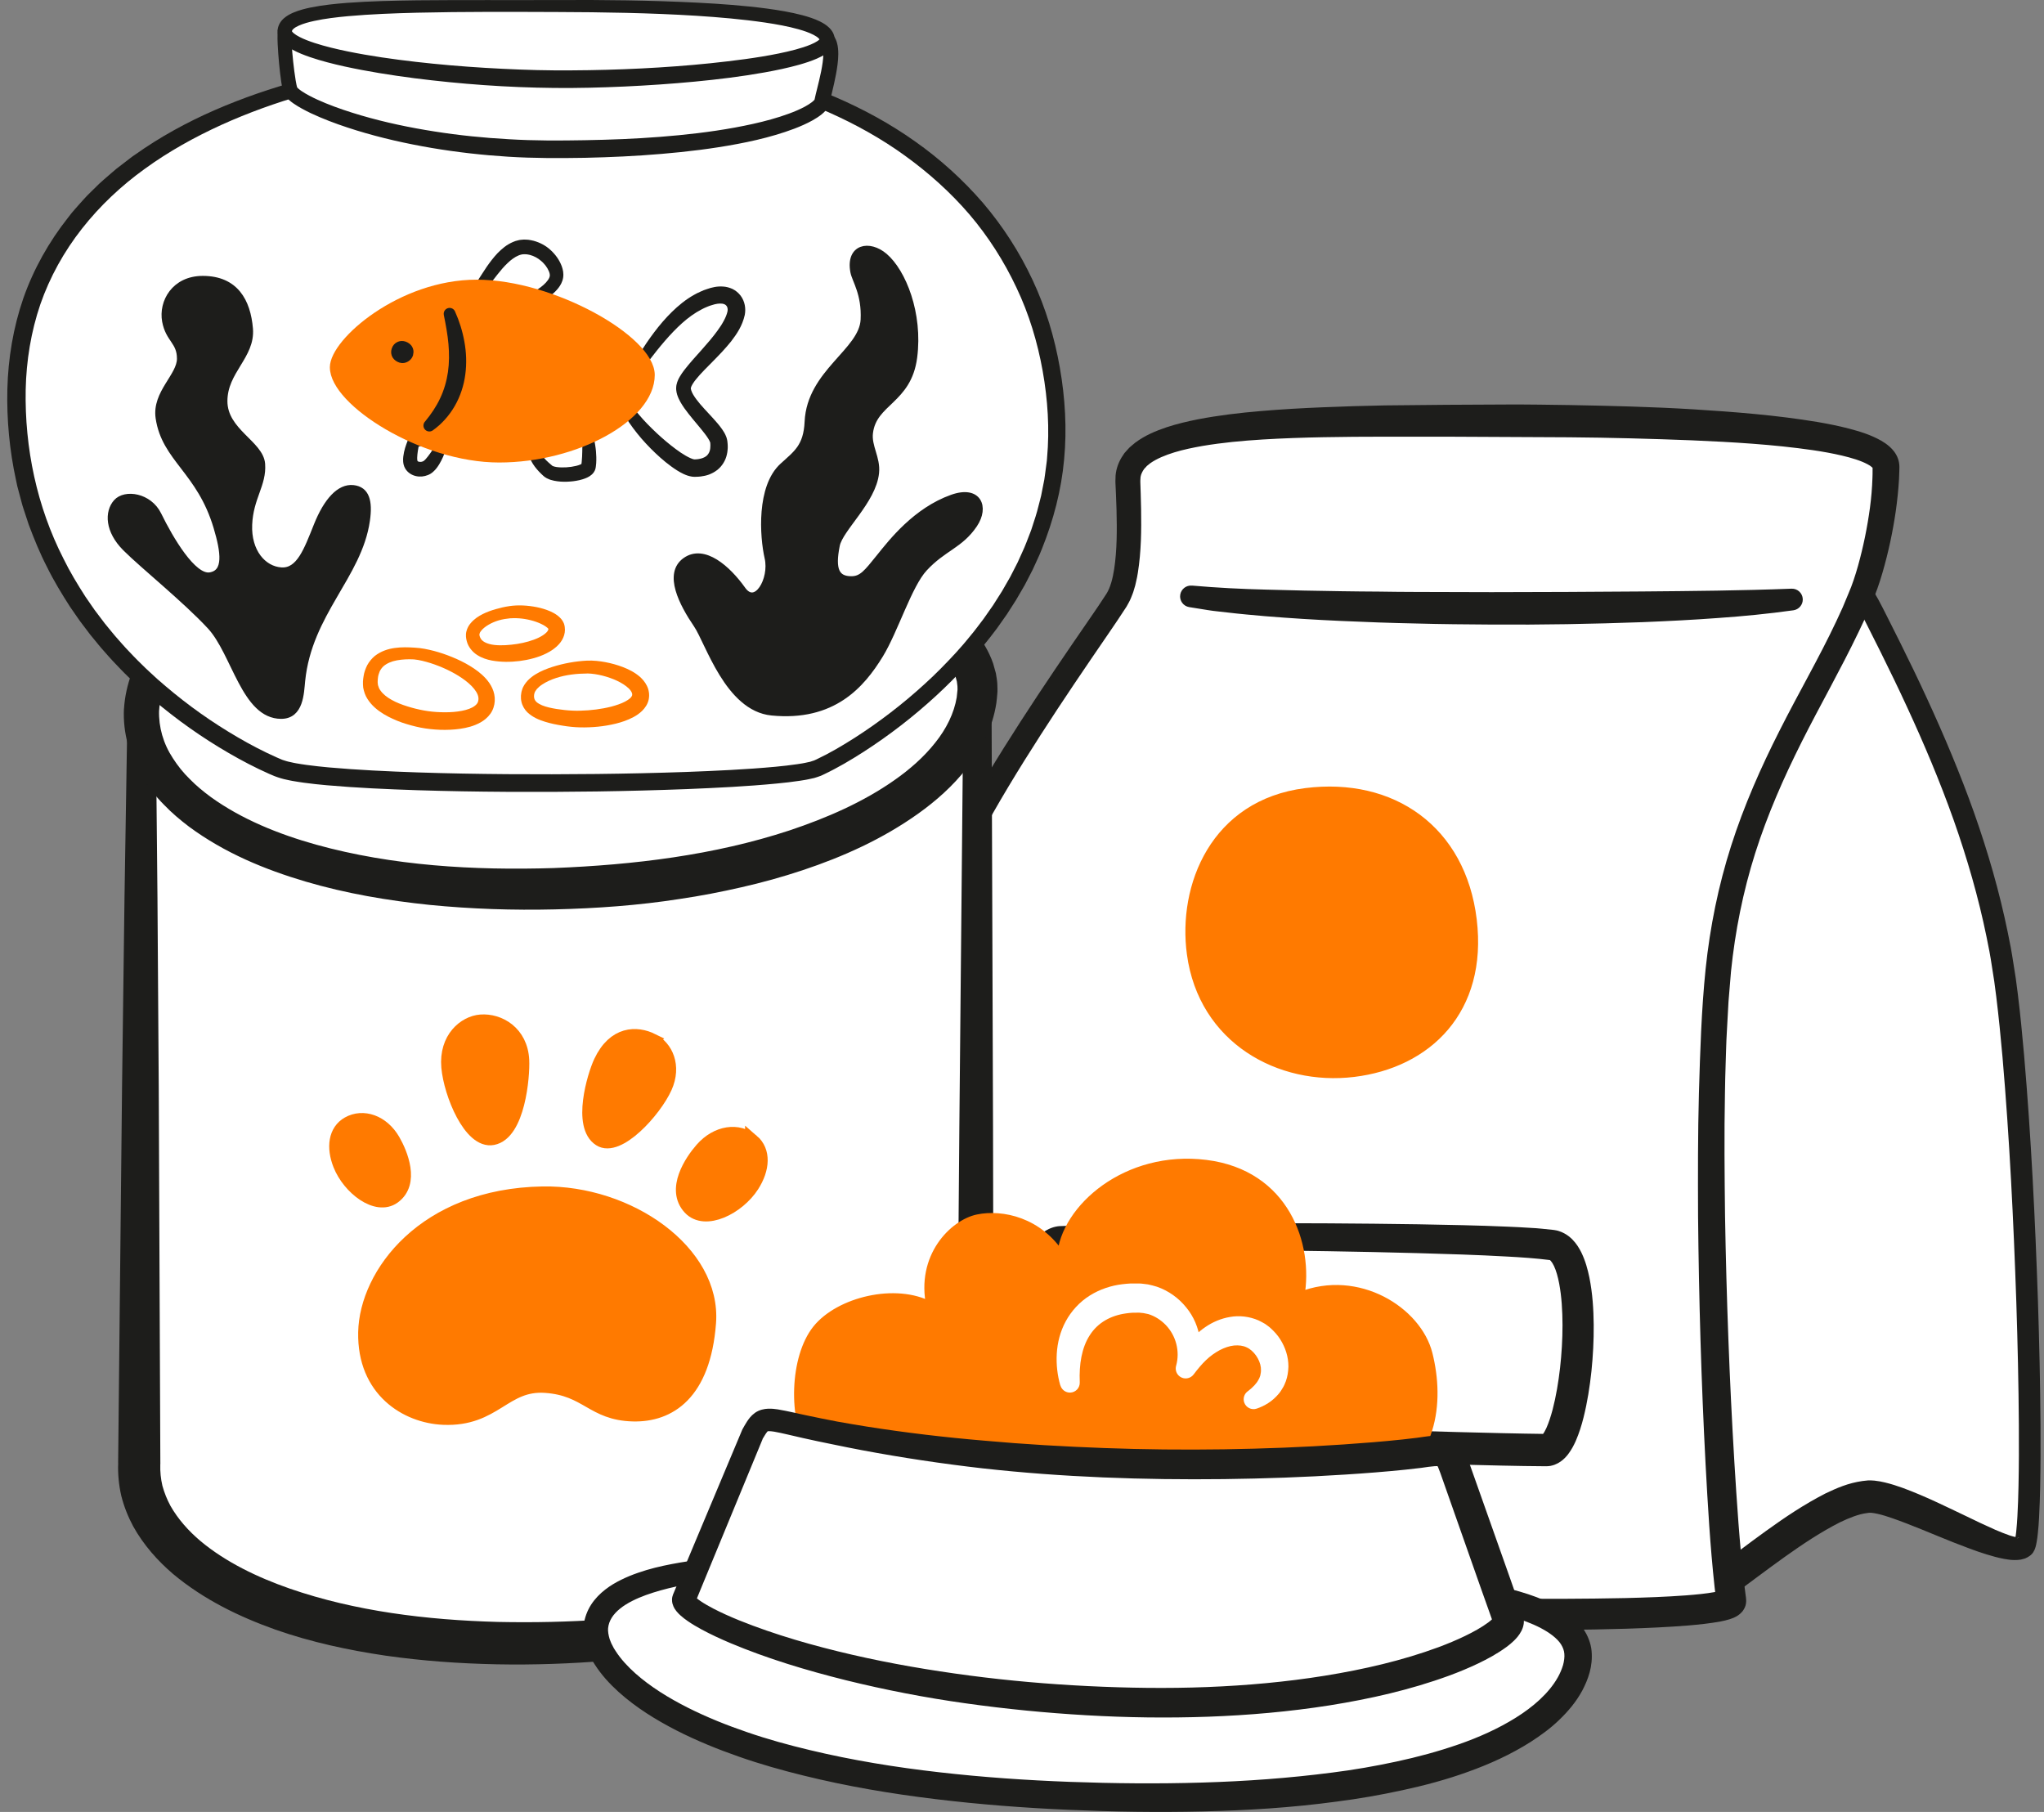 <svg xmlns="http://www.w3.org/2000/svg" width="176" height="156" viewBox="0 0 176 156" fill="none"><rect x="0" y="0" width="176" height="156" fill="#808080" stroke="none"/><path d="M160.379 50.986C164.578 59.266 170.857 71.263 172.66 84.456C174.577 98.47 175.409 132.727 174.231 133.198C172.818 134.258 163.791 128.745 160.928 128.841C157.395 128.959 150.922 134.494 147.389 136.963C143.856 139.436 143.738 74.686 143.738 74.686L154.333 51.612L160.376 50.982L160.379 50.986Z" fill="white"></path><path d="M160.826 50.165C161.138 50.621 161.455 51.111 161.735 51.619C162.04 52.178 162.202 52.52 162.408 52.921L163.6 55.295C164.388 56.881 165.164 58.478 165.904 60.09C167.394 63.314 168.778 66.596 169.974 69.956C171.163 73.32 172.16 76.757 172.878 80.264L173.139 81.582C173.227 82.019 173.286 82.465 173.36 82.906L173.57 84.235L173.743 85.56C173.96 87.326 174.133 89.093 174.287 90.859C174.894 97.921 175.24 104.983 175.48 112.052C175.594 115.589 175.675 119.122 175.7 122.666C175.711 124.436 175.708 126.21 175.671 127.987C175.652 128.878 175.623 129.768 175.575 130.666C175.549 131.115 175.52 131.568 175.468 132.031C175.443 132.267 175.417 132.499 175.369 132.753C175.351 132.874 175.318 133.018 175.281 133.165C175.248 133.26 175.229 133.334 175.178 133.452C175.141 133.529 175.1 133.603 175.053 133.676C175.045 133.691 175.031 133.709 174.986 133.761C174.95 133.801 174.909 133.846 174.865 133.882C174.777 133.96 174.674 134.022 174.574 134.066L174.788 133.945C174.663 134.033 174.512 134.122 174.372 134.177C174.258 134.214 174.136 134.247 174.019 134.273C173.823 134.302 173.614 134.32 173.459 134.313C173.117 134.313 172.841 134.261 172.565 134.214C172.02 134.114 171.523 133.971 171.034 133.82C170.062 133.522 169.146 133.157 168.23 132.804C166.419 132.087 164.642 131.303 162.912 130.703C162.485 130.552 162.058 130.423 161.668 130.335C161.473 130.291 161.289 130.261 161.142 130.247C161.061 130.239 161.024 130.247 160.958 130.243L160.715 130.276C160.045 130.361 159.217 130.684 158.426 131.067C156.822 131.88 155.239 132.929 153.69 134.033C152.133 135.141 150.61 136.311 149.02 137.474L148.413 137.908L148.262 138.015L148.185 138.07C148.185 138.07 148.118 138.114 148.067 138.148C148.012 138.181 147.956 138.21 147.898 138.24C147.651 138.361 147.276 138.438 146.908 138.372C146.749 138.339 146.576 138.284 146.448 138.218C146.337 138.159 146.216 138.081 146.131 138.011C146.058 137.949 145.988 137.883 145.921 137.816C145.866 137.758 145.826 137.702 145.778 137.643C145.686 137.526 145.642 137.441 145.579 137.342C145.48 137.165 145.406 136.999 145.347 136.849C145.226 136.547 145.145 136.274 145.071 136.009C144.788 134.953 144.637 133.974 144.494 132.984C144.218 131.012 144.041 129.065 143.886 127.115C143.735 125.168 143.614 123.221 143.507 121.278C143.114 113.502 142.955 105.741 142.837 97.976C142.775 94.094 142.771 90.215 142.76 86.332C142.753 82.45 142.76 78.571 142.812 74.689C142.812 74.549 142.845 74.413 142.896 74.295L153.491 51.221C153.635 50.912 153.925 50.717 154.242 50.684C156.432 50.452 158.662 50.286 160.829 50.165H160.826ZM159.931 51.803C158.069 52.101 156.27 52.351 154.43 52.539L155.18 52.001L144.586 75.075L144.67 74.685L144.902 86.311L145.2 97.932C145.414 105.675 145.693 113.421 146.153 121.135C146.389 124.984 146.643 128.855 147.165 132.605C147.301 133.533 147.46 134.471 147.684 135.288C147.739 135.491 147.802 135.682 147.864 135.829C147.894 135.903 147.923 135.962 147.942 135.995C147.942 136.006 147.979 136.021 147.839 135.892C147.798 135.859 147.732 135.811 147.673 135.785C147.599 135.745 147.482 135.7 147.382 135.689C147.136 135.638 146.886 135.7 146.746 135.767C146.716 135.781 146.683 135.796 146.657 135.814C146.632 135.829 146.587 135.866 146.617 135.844L146.687 135.792L146.83 135.689L147.404 135.273C148.939 134.14 150.485 132.944 152.082 131.796C153.683 130.644 155.331 129.529 157.186 128.579C158.139 128.127 159.122 127.685 160.377 127.509L160.855 127.457C161.028 127.457 161.234 127.457 161.396 127.475C161.727 127.509 162.025 127.567 162.301 127.634C162.857 127.766 163.354 127.932 163.84 128.105C165.764 128.815 167.501 129.683 169.246 130.511C170.11 130.935 170.971 131.34 171.818 131.715C172.241 131.895 172.664 132.068 173.058 132.201C173.249 132.263 173.452 132.318 173.595 132.344C173.684 132.366 173.717 132.363 173.761 132.377C173.761 132.377 173.761 132.385 173.761 132.396C173.735 132.403 173.691 132.429 173.669 132.462L173.882 132.34C173.805 132.366 173.724 132.41 173.654 132.469C173.621 132.499 173.588 132.528 173.562 132.565C173.529 132.609 173.522 132.616 173.522 132.616C173.503 132.639 173.485 132.664 173.474 132.694C173.467 132.712 173.474 132.675 173.481 132.668C173.496 132.598 173.514 132.528 173.529 132.432C173.562 132.252 173.588 132.046 173.61 131.844C173.654 131.432 173.684 131.001 173.709 130.57C173.757 129.706 173.787 128.833 173.805 127.958C173.842 126.206 173.846 124.447 173.835 122.688C173.812 119.17 173.731 115.648 173.617 112.126C173.378 105.086 173.032 98.039 172.429 91.032C172.274 89.28 172.101 87.532 171.888 85.799L171.718 84.5L171.516 83.212C171.442 82.785 171.391 82.351 171.303 81.927L171.049 80.647C170.353 77.239 169.378 73.883 168.215 70.586C167.045 67.292 165.683 64.065 164.211 60.881C163.479 59.288 162.71 57.709 161.93 56.134L160.745 53.775C160.553 53.389 160.314 52.947 160.222 52.719C160.104 52.439 160.02 52.145 159.935 51.814L159.931 51.803Z" fill="#1D1D1B"></path><path d="M76.871 134.496C76.871 124.92 77.633 92.036 78.899 82.909C80.168 73.749 94.068 55.007 96.18 51.614C97.501 49.491 97.24 44.375 97.122 41.409C96.913 36.132 110.779 36.213 128.988 36.213C147.197 36.213 162.384 37.133 162.399 40.18C162.417 43.842 161.347 48.552 160.382 50.985C156.794 60.06 149.552 68.251 147.977 83.373C146.49 97.637 147.984 130.415 149.081 137.793C149.475 140.436 76.875 138.423 76.875 134.496H76.871Z" fill="white"></path><path d="M75.527 134.497C75.579 127.391 75.774 120.321 76.009 113.241C76.252 106.16 76.532 99.087 76.981 92.003C77.091 90.233 77.22 88.459 77.374 86.686C77.463 85.795 77.525 84.912 77.647 84.014C77.702 83.565 77.75 83.123 77.816 82.663C77.897 82.192 77.978 81.718 78.1 81.265C78.548 79.436 79.226 77.743 79.962 76.094C80.701 74.446 81.518 72.849 82.376 71.277C85.82 65.01 89.802 59.107 93.817 53.285C94.314 52.56 94.822 51.825 95.274 51.118C95.617 50.573 95.811 49.797 95.937 48.995C96.183 47.372 96.183 45.627 96.139 43.894L96.091 42.584L96.062 41.925L96.047 41.594C96.047 41.531 96.04 41.498 96.043 41.414L96.051 41.182C96.043 40.571 96.253 39.923 96.566 39.397L96.82 39.011C96.915 38.897 97.015 38.79 97.114 38.683L97.265 38.521L97.423 38.385L97.744 38.116C98.619 37.465 99.536 37.097 100.441 36.788C101.346 36.49 102.252 36.28 103.153 36.1C104.956 35.754 106.749 35.544 108.537 35.393C110.326 35.239 112.107 35.139 113.888 35.066C115.669 34.992 117.443 34.937 119.22 34.904L124.538 34.852L129.848 34.826C131.622 34.819 133.396 34.848 135.17 34.874C138.717 34.94 142.268 35.025 145.823 35.242C149.378 35.467 152.933 35.739 156.514 36.335C157.408 36.49 158.306 36.666 159.211 36.902C160.12 37.148 161.022 37.402 161.986 37.943C162.225 38.083 162.476 38.249 162.729 38.477C162.976 38.705 163.248 39.011 163.418 39.463C163.502 39.684 163.546 39.945 163.55 40.188L163.543 40.538C163.539 40.773 163.532 41.005 163.517 41.237C163.465 42.164 163.366 43.077 163.241 43.979C162.98 45.785 162.601 47.559 162.089 49.318C161.96 49.756 161.824 50.198 161.666 50.636C161.515 51.077 161.335 51.519 161.158 51.928L160.621 53.175L160.043 54.397C158.486 57.643 156.727 60.712 155.152 63.843C153.577 66.972 152.179 70.159 151.13 73.463C150.085 76.768 149.404 80.176 149.051 83.624L148.834 86.233L148.69 88.861C148.635 89.736 148.624 90.616 148.591 91.495C148.565 92.375 148.536 93.251 148.528 94.134C148.458 97.652 148.495 101.181 148.536 104.707C148.657 111.761 148.915 118.82 149.338 125.86C149.555 129.374 149.783 132.911 150.184 136.359L150.265 136.995L150.306 137.316L150.328 137.474L150.339 137.555C150.342 137.651 150.339 137.441 150.357 137.835C150.353 138.136 150.273 138.353 150.166 138.537C150.037 138.758 149.982 138.791 149.871 138.905C149.757 139.016 149.724 139.023 149.643 139.086C149.566 139.141 149.511 139.167 149.463 139.192C149.411 139.218 149.353 139.248 149.308 139.27L149.18 139.321C149.088 139.358 149.021 139.376 148.944 139.406C148.653 139.498 148.403 139.553 148.153 139.601C147.181 139.781 146.287 139.866 145.382 139.947C143.579 140.094 141.797 140.168 140.016 140.227C132.899 140.436 125.811 140.341 118.72 140.179C111.632 140.013 104.548 139.686 97.464 139.211C93.92 138.972 90.38 138.674 86.836 138.28C85.062 138.077 83.288 137.853 81.504 137.547C80.609 137.393 79.715 137.224 78.799 136.988C78.339 136.867 77.875 136.738 77.374 136.543C77.124 136.443 76.863 136.329 76.554 136.138L76.436 136.064L76.304 135.965C76.223 135.906 76.12 135.811 76.02 135.707C75.976 135.667 75.913 135.586 75.862 135.512C75.807 135.431 75.763 135.376 75.707 135.258C75.656 135.148 75.612 135.049 75.579 134.92C75.546 134.784 75.527 134.64 75.523 134.504L75.527 134.497ZM78.21 134.497C78.213 134.412 78.203 134.324 78.18 134.243C78.158 134.169 78.144 134.118 78.114 134.059C78.077 133.993 78.07 133.978 78.048 133.945C78.029 133.915 77.996 133.886 77.993 133.878C77.974 133.853 77.945 133.838 77.956 133.842L77.978 133.856C78.044 133.897 78.188 133.967 78.35 134.029C78.674 134.154 79.064 134.265 79.461 134.368C80.26 134.567 81.102 134.725 81.953 134.868C83.656 135.148 85.393 135.362 87.134 135.553C90.619 135.928 94.133 136.193 97.648 136.432C104.68 136.903 111.739 137.183 118.79 137.411C125.841 137.617 132.91 137.735 139.935 137.588C141.691 137.544 143.442 137.485 145.168 137.356C146.022 137.29 146.891 137.209 147.66 137.069C147.847 137.032 148.028 136.992 148.157 136.951C148.182 136.94 148.223 136.933 148.234 136.926L148.26 136.918H148.252C148.252 136.918 148.249 136.922 148.212 136.944C148.175 136.97 148.193 136.959 148.116 137.025C148.035 137.11 147.807 137.319 147.785 137.812C147.811 138.151 147.792 137.89 147.792 137.93L147.781 137.846L147.759 137.676L147.719 137.338L147.638 136.661C147.248 133.076 147.049 129.551 146.857 126.003C146.486 118.915 146.283 111.831 146.213 104.736C146.199 101.189 146.191 97.641 146.287 94.09C146.394 90.535 146.497 86.984 146.865 83.407C147.24 79.819 147.961 76.256 149.062 72.816C150.162 69.375 151.623 66.07 153.239 62.887C154.847 59.696 156.632 56.638 158.115 53.492L158.659 52.31L159.156 51.118C159.329 50.713 159.48 50.334 159.609 49.937C159.745 49.543 159.866 49.134 159.984 48.722C160.444 47.077 160.79 45.381 161.018 43.684C161.129 42.838 161.202 41.988 161.228 41.145C161.239 40.935 161.239 40.725 161.239 40.516V40.203C161.232 40.225 161.246 40.266 161.246 40.28C161.291 40.343 161.114 40.118 160.82 39.978C160.234 39.658 159.421 39.419 158.619 39.228C157.806 39.036 156.963 38.885 156.113 38.76C152.698 38.264 149.183 38.061 145.676 37.91C142.165 37.774 138.644 37.678 135.118 37.649L124.527 37.597H119.231C117.469 37.601 115.71 37.605 113.954 37.642C112.199 37.675 110.447 37.734 108.706 37.84C106.966 37.947 105.24 38.109 103.558 38.392C102.723 38.539 101.895 38.709 101.114 38.948C100.342 39.187 99.598 39.489 99.039 39.886L98.848 40.041L98.752 40.118L98.678 40.203L98.524 40.365C98.491 40.424 98.454 40.479 98.413 40.534C98.284 40.762 98.189 40.983 98.196 41.263L98.189 41.362C98.185 41.392 98.189 41.465 98.189 41.513L98.2 41.844L98.222 42.51L98.255 43.85C98.281 45.646 98.273 47.46 97.972 49.337C97.931 49.572 97.894 49.808 97.832 50.043L97.751 50.4L97.644 50.761C97.582 51 97.479 51.247 97.379 51.493C97.284 51.733 97.125 52.005 97.004 52.222C96.503 53.006 96.007 53.727 95.506 54.463C93.504 57.381 91.521 60.292 89.618 63.255C87.715 66.213 85.883 69.216 84.23 72.3C83.406 73.842 82.622 75.403 81.927 76.985C81.235 78.567 80.609 80.179 80.23 81.795C80.124 82.2 80.061 82.597 79.995 82.995C79.939 83.414 79.895 83.852 79.844 84.279C79.737 85.133 79.682 86.016 79.605 86.888C79.468 88.636 79.358 90.395 79.266 92.154C78.887 99.194 78.677 106.263 78.504 113.325C78.346 120.387 78.203 127.464 78.199 134.508L78.21 134.497Z" fill="#1D1D1B"></path><path d="M102.67 50.419C104.768 50.603 106.91 50.714 109.055 50.765C111.201 50.831 113.353 50.868 115.502 50.901C116.577 50.923 117.655 50.923 118.734 50.934C119.808 50.953 120.886 50.96 121.965 50.964L128.431 50.982C132.74 50.975 137.053 50.96 141.358 50.923C145.664 50.887 149.977 50.85 154.242 50.684H154.261C154.776 50.662 155.21 51.067 155.229 51.582C155.247 52.064 154.894 52.476 154.426 52.543C152.255 52.848 150.084 53.058 147.92 53.209C145.752 53.371 143.585 53.477 141.421 53.566C137.09 53.724 132.758 53.801 128.423 53.772C126.256 53.757 124.092 53.742 121.924 53.68C119.757 53.636 117.593 53.558 115.425 53.459C113.258 53.363 111.09 53.227 108.923 53.05C107.837 52.951 106.755 52.863 105.666 52.73C105.121 52.66 104.584 52.624 104.035 52.532L102.398 52.27C101.89 52.189 101.544 51.711 101.625 51.203C101.702 50.717 102.14 50.379 102.622 50.419H102.67Z" fill="#1D1D1B"></path><path d="M102.663 82.107C101.879 76.329 104.657 69.296 112.448 68.317C119.841 67.386 125.759 71.501 126.69 79.21C127.621 86.92 122.859 91.495 116.54 92.256C110.225 93.018 103.66 89.452 102.663 82.11V82.107Z" fill="#FF7A00" stroke="#FF7A00" stroke-width="0.935" stroke-miterlimit="10"></path><path d="M91.267 105.564C91.93 105.535 92.588 105.513 93.229 105.502L95.161 105.469L99.014 105.406C101.582 105.369 104.147 105.321 106.712 105.318C111.846 105.299 116.976 105.329 122.113 105.406C124.686 105.454 127.251 105.498 129.838 105.612C130.482 105.634 131.133 105.675 131.788 105.715C132.429 105.741 133.124 105.826 133.805 105.896C133.831 105.896 133.926 105.914 134.007 105.932C134.088 105.951 134.169 105.965 134.243 105.995C134.394 106.046 134.548 106.105 134.684 106.183C134.968 106.33 135.185 106.514 135.38 106.702C135.752 107.081 135.984 107.471 136.168 107.842C136.528 108.589 136.708 109.296 136.856 109.991C137.132 111.379 137.213 112.726 137.227 114.065C137.238 115.405 137.168 116.733 137.032 118.058C136.889 119.383 136.686 120.704 136.352 122.04C136.182 122.71 135.98 123.379 135.671 124.086C135.509 124.439 135.328 124.8 135.027 125.201C134.876 125.396 134.684 125.613 134.394 125.823C134.254 125.926 134.066 126.029 133.856 126.11C133.742 126.147 133.632 126.184 133.511 126.206C133.393 126.224 133.242 126.239 133.146 126.239C130.541 126.224 127.99 126.151 125.422 126.088L117.73 125.875C112.604 125.716 107.478 125.529 102.355 125.326L94.671 124.995L90.833 124.829L90.594 124.818H90.472C90.399 124.811 90.277 124.796 90.182 124.782C89.777 124.708 89.449 124.513 89.214 124.318C88.754 123.92 88.54 123.527 88.353 123.162C88.003 122.434 87.823 121.749 87.672 121.072C87.385 119.718 87.267 118.389 87.212 117.057C87.16 115.729 87.19 114.404 87.308 113.075C87.433 111.747 87.631 110.418 88.044 109.079C88.257 108.409 88.515 107.736 88.953 107.066C89.173 106.735 89.449 106.396 89.828 106.105C90.207 105.815 90.734 105.59 91.271 105.561L91.267 105.564ZM91.389 107.592C91.286 107.607 91.197 107.64 91.065 107.736C90.94 107.835 90.796 108.001 90.667 108.203C90.406 108.608 90.196 109.141 90.031 109.697C89.703 110.816 89.53 112.038 89.435 113.259C89.262 115.703 89.357 118.253 89.891 120.568C90.027 121.135 90.204 121.694 90.424 122.114C90.528 122.323 90.664 122.482 90.697 122.5C90.712 122.507 90.671 122.471 90.583 122.452C90.568 122.445 90.524 122.445 90.531 122.445H90.653L90.896 122.452L94.745 122.526L102.433 122.684L117.808 123.078L125.492 123.295C128.046 123.361 130.625 123.427 133.146 123.457C133.128 123.457 133.058 123.457 133.021 123.468C132.977 123.475 132.944 123.483 132.907 123.497C132.848 123.516 132.804 123.549 132.793 123.556C132.76 123.582 132.793 123.563 132.837 123.501C132.925 123.391 133.047 123.181 133.15 122.953C133.36 122.482 133.54 121.926 133.691 121.355C133.989 120.207 134.191 118.989 134.331 117.767C134.467 116.546 134.541 115.309 134.541 114.084C134.537 112.862 134.467 111.636 134.254 110.507C134.147 109.947 134 109.403 133.805 108.994C133.709 108.792 133.599 108.63 133.525 108.549C133.488 108.516 133.463 108.49 133.455 108.49C133.455 108.49 133.455 108.49 133.459 108.49C133.459 108.49 133.477 108.49 133.422 108.483C132.263 108.335 130.982 108.247 129.72 108.181C127.185 108.037 124.627 107.964 122.069 107.89C116.954 107.75 111.831 107.68 106.712 107.614L99.032 107.518C97.751 107.518 96.471 107.493 95.194 107.511L93.28 107.537C92.64 107.544 92.014 107.566 91.396 107.588L91.389 107.592Z" fill="#1D1D1B"></path><path d="M11.991 126.015C11.562 134.326 24.094 142.026 47.194 141.453C70.298 140.881 83.608 132.575 83.971 124.393L84.171 59.465L12.191 61.087L11.991 126.015Z" fill="white"></path><path d="M13.802 126.069C13.783 126.737 13.845 127.314 13.983 127.915C14.146 128.507 14.375 129.089 14.68 129.652C15.315 130.768 16.216 131.799 17.285 132.696C19.441 134.489 22.137 135.792 24.942 136.77C30.595 138.726 36.739 139.475 42.855 139.642C48.99 139.77 55.178 139.398 61.17 138.23C64.166 137.648 67.109 136.851 69.929 135.782C72.739 134.709 75.439 133.349 77.734 131.57C78.869 130.678 79.919 129.69 80.72 128.574C81.13 128.02 81.464 127.438 81.746 126.842C81.999 126.241 82.209 125.63 82.309 125.005C82.337 124.853 82.337 124.71 82.361 124.562L82.385 124.337V124.042L82.395 122.868L82.414 120.521L82.452 115.827L82.605 97.04L82.962 59.466L84.198 60.673L12.218 62.295L13.401 61.088L13.559 77.327L13.669 93.572L13.807 126.06L13.802 126.069ZM10.172 125.969L10.51 93.528L10.72 77.308L10.978 61.083L10.997 59.891L12.161 59.881L84.141 58.259L85.376 58.23V59.471L85.505 97.087L85.543 115.893L85.553 120.597V122.949L85.558 124.123V124.418L85.529 124.776C85.505 125.015 85.496 125.268 85.453 125.497C85.314 126.427 85.028 127.31 84.675 128.149C84.298 128.974 83.854 129.757 83.339 130.468C82.318 131.908 81.073 133.096 79.761 134.151C77.118 136.235 74.165 137.743 71.141 138.936C68.111 140.119 64.991 140.987 61.847 141.636C58.699 142.294 55.522 142.709 52.34 142.976C49.153 143.239 45.971 143.353 42.77 143.291C39.573 143.224 36.367 143 33.176 142.542C29.989 142.07 26.802 141.388 23.701 140.3C20.615 139.198 17.566 137.738 14.899 135.51C13.583 134.384 12.371 133.034 11.469 131.412C11.03 130.596 10.677 129.714 10.444 128.788C10.229 127.863 10.138 126.871 10.177 125.974L10.172 125.969Z" fill="#1D1D1B"></path><path d="M12.19 61.089C12.491 55.288 19.384 46.118 45.399 45.269C71.413 44.42 84.442 53.355 84.17 59.467C83.807 67.648 70.493 75.954 47.393 76.527C24.289 77.099 11.761 69.399 12.19 61.089Z" fill="white"></path><path d="M10.678 61.011C10.811 58.912 11.598 56.975 12.686 55.329C13.778 53.669 15.219 52.367 16.708 51.193C19.766 48.951 23.22 47.529 26.693 46.47C27.57 46.231 28.439 45.945 29.321 45.75L31.974 45.172C32.856 44.981 33.748 44.877 34.641 44.724C35.528 44.586 36.42 44.428 37.312 44.357L39.988 44.08C40.88 43.97 41.773 43.965 42.665 43.899L45.346 43.741L48.027 43.679C55.178 43.617 62.406 44.209 69.423 46.16C72.92 47.162 76.374 48.478 79.561 50.511C79.962 50.754 80.343 51.045 80.734 51.312C81.111 51.613 81.503 51.885 81.865 52.214C82.609 52.829 83.301 53.55 83.94 54.342C84.57 55.143 85.143 56.049 85.515 57.123C85.596 57.4 85.677 57.676 85.749 57.958C85.796 58.254 85.853 58.544 85.873 58.845L85.887 59.308V59.537L85.873 59.737C85.849 60.004 85.83 60.272 85.791 60.539C85.467 62.662 84.489 64.56 83.268 66.111C82.046 67.68 80.591 68.959 79.055 70.056C75.973 72.251 72.577 73.768 69.113 74.922C67.382 75.499 65.626 75.986 63.856 76.387C62.091 76.792 60.311 77.136 58.527 77.398C54.959 77.956 51.362 78.209 47.774 78.295C44.187 78.381 40.585 78.262 36.997 77.909C33.41 77.537 29.822 76.935 26.311 75.9C22.814 74.865 19.346 73.443 16.273 71.172C15.515 70.595 14.775 69.975 14.098 69.264C13.411 68.572 12.796 67.785 12.261 66.927C11.178 65.233 10.563 63.11 10.673 61.011H10.678ZM13.697 61.168C13.654 62.595 14.055 64.021 14.89 65.285C15.296 65.92 15.777 66.526 16.34 67.074C16.889 67.637 17.509 68.148 18.158 68.625C20.791 70.524 23.964 71.812 27.222 72.723C33.782 74.54 40.771 74.951 47.674 74.736C54.582 74.464 61.504 73.629 67.978 71.497C71.193 70.423 74.323 69.059 77.004 67.175C78.344 66.24 79.561 65.166 80.52 63.954C81.488 62.752 82.156 61.397 82.38 60.033C82.404 59.861 82.414 59.689 82.433 59.518L82.447 59.389V59.289L82.442 59.088C82.438 58.955 82.4 58.812 82.39 58.669L82.271 58.23C82.075 57.633 81.708 57.013 81.254 56.431C80.338 55.258 79.093 54.208 77.724 53.316C74.972 51.522 71.785 50.248 68.522 49.285C61.948 47.386 54.978 46.747 48.046 46.756L45.441 46.794L42.841 46.928L41.539 46.995C41.105 47.014 40.671 47.042 40.241 47.09L37.656 47.348C36.792 47.415 35.943 47.562 35.089 47.691C34.24 47.834 33.376 47.925 32.537 48.106L30.018 48.645C29.178 48.827 28.372 49.094 27.547 49.313C24.288 50.282 21.14 51.637 18.506 53.578C17.242 54.585 16.035 55.687 15.191 56.994C14.341 58.287 13.788 59.732 13.702 61.164L13.697 61.168Z" fill="#1D1D1B"></path><path d="M54.43 59.303C54.506 57.772 55.947 55.334 61.299 55.038C66.652 54.743 69.305 57.066 69.233 58.683C69.138 60.844 66.38 63.072 61.629 63.282C56.877 63.492 54.325 61.498 54.434 59.303H54.43Z" fill="#1D1D1B" stroke="#1D1D1B" stroke-width="1.212" stroke-miterlimit="10"></path><path d="M46.723 102.754C54.122 102.63 61.512 107.787 61.049 113.889C60.587 119.991 57.61 121.856 54.499 121.775C51.017 121.684 50.563 119.571 46.981 119.318C43.398 119.06 42.62 122.252 38.174 122.066C35.011 121.932 31.347 119.69 31.447 114.705C31.547 109.719 36.523 102.926 46.728 102.754H46.723Z" fill="#FF7A00" stroke="#FF7A00" stroke-width="1.212" stroke-miterlimit="10"></path><path d="M56.157 89.584C57.331 90.166 58.094 91.764 57.269 93.606C56.362 95.619 53.218 99.097 51.654 98.085C49.869 96.94 51.157 92.623 51.72 91.425C52.904 88.916 54.812 88.911 56.162 89.579L56.157 89.584Z" fill="#FF7A00" stroke="#FF7A00" stroke-width="1.212" stroke-miterlimit="10"></path><path d="M41.396 87.952C40.027 88.057 38.39 89.398 38.605 91.874C38.81 94.178 40.513 98.343 42.431 97.98C44.616 97.57 45.031 92.661 44.964 91.277C44.85 88.906 42.97 87.833 41.396 87.952Z" fill="#FF7A00" stroke="#FF7A00" stroke-width="1.212" stroke-miterlimit="10"></path><path d="M29.985 96.744C28.883 97.369 28.688 98.776 29.284 100.279C30.071 102.268 32.433 104.1 33.892 103.041C35.557 101.834 34.498 99.311 33.859 98.199C32.924 96.577 31.254 96.024 29.985 96.744Z" fill="#FF7A00" stroke="#FF7A00" stroke-width="1.212" stroke-miterlimit="10"></path><path d="M64.764 98.237C65.785 99.115 65.694 100.618 64.769 102.063C63.542 103.972 60.709 105.393 59.406 103.991C57.923 102.393 59.54 99.979 60.437 98.958C61.744 97.465 63.59 97.231 64.764 98.242V98.237Z" fill="#FF7A00" stroke="#FF7A00" stroke-width="1.212" stroke-miterlimit="10"></path><g clip-path="url(#clip0_558_1710)"><path d="M69.957 125.044C68.185 122.144 68.392 116.867 70.314 114.45C72.236 112.033 77.145 110.823 80.135 112.46C79.211 108.193 82.128 105.35 84.193 104.923C86.256 104.496 89.459 105.136 91.382 108.193C91.665 104.07 97.005 99.376 103.836 100.229C110.667 101.083 112.733 107.196 111.948 111.603C116.931 109.613 122.057 112.884 122.981 116.58C124.009 120.681 123.478 125.964 118.212 128.168C112.946 130.371 72.52 129.235 69.957 125.041V125.044Z" fill="#FF7A00" stroke="#FF7A00" stroke-width="0.736" stroke-linecap="round" stroke-linejoin="round"></path><path d="M51.31 140.045C50.813 144.382 61.131 154.406 97.786 154.763C131.458 155.089 136.29 145.449 135.863 142.179C135.086 136.215 116.161 135.778 93.889 135.211C77.163 134.785 52.151 132.715 51.31 140.045Z" fill="white"></path><path d="M52.361 140.165C52.334 140.442 52.391 140.776 52.494 141.119C52.568 141.292 52.614 141.466 52.718 141.639L52.851 141.899L53.015 142.156C53.455 142.842 54.049 143.482 54.703 144.066C56.022 145.239 57.593 146.199 59.229 147.026C60.87 147.853 62.596 148.543 64.358 149.143C66.117 149.749 67.922 150.246 69.744 150.679C73.388 151.553 77.109 152.156 80.853 152.583C84.598 153.013 88.369 153.273 92.143 153.413C95.921 153.55 99.705 153.586 103.476 153.473C107.247 153.363 111.004 153.093 114.722 152.61C116.581 152.376 118.423 152.056 120.242 151.663C122.06 151.273 123.852 150.789 125.588 150.186C127.32 149.586 128.992 148.839 130.5 147.899C131.998 146.966 133.36 145.796 134.141 144.406C134.334 144.062 134.481 143.709 134.588 143.356C134.682 143.009 134.725 142.659 134.698 142.379C134.678 142.096 134.575 141.839 134.415 141.576C134.251 141.312 133.997 141.059 133.697 140.822C133.093 140.349 132.312 139.959 131.491 139.642C130.67 139.319 129.793 139.062 128.905 138.839C127.12 138.395 125.274 138.082 123.415 137.832C121.553 137.579 119.678 137.389 117.792 137.229C110.254 136.609 102.645 136.405 95.04 136.155C91.228 136.045 87.421 135.885 83.623 135.739C79.826 135.599 76.028 135.458 72.24 135.478C70.348 135.478 68.456 135.515 66.57 135.619C64.688 135.719 62.809 135.865 60.961 136.119C59.118 136.372 57.283 136.729 55.614 137.329C54.787 137.632 53.996 138.009 53.392 138.495C52.785 138.985 52.424 139.545 52.361 140.175V140.165ZM50.258 139.925C50.332 139.299 50.562 138.675 50.899 138.155C51.236 137.632 51.663 137.209 52.107 136.862C52.554 136.512 53.025 136.239 53.495 136.009C53.969 135.775 54.45 135.579 54.93 135.415C55.892 135.075 56.859 134.848 57.827 134.662C58.795 134.475 59.759 134.338 60.724 134.228C64.581 133.798 68.416 133.772 72.237 133.762C76.061 133.785 79.872 133.875 83.68 133.995C87.488 134.112 91.285 134.265 95.083 134.332C98.887 134.405 102.695 134.482 106.506 134.595C110.317 134.712 114.131 134.858 117.952 135.132C119.861 135.268 121.773 135.438 123.689 135.672C125.601 135.909 127.52 136.202 129.436 136.655C130.393 136.885 131.351 137.149 132.305 137.509C133.257 137.869 134.214 138.305 135.122 138.992C135.569 139.339 136.013 139.752 136.367 140.292C136.717 140.822 136.984 141.476 137.044 142.139C137.164 143.469 136.754 144.579 136.237 145.562C135.706 146.543 135.002 147.363 134.248 148.086C133.493 148.816 132.659 149.416 131.808 149.966C130.096 151.053 128.274 151.876 126.422 152.54C124.57 153.213 122.678 153.716 120.779 154.126C118.88 154.54 116.968 154.873 115.052 155.116C111.221 155.636 107.377 155.87 103.539 155.957C99.698 156.047 95.871 155.987 92.043 155.82C88.215 155.653 84.387 155.363 80.573 154.9C76.759 154.44 72.958 153.8 69.203 152.873C67.328 152.413 65.462 151.886 63.627 151.243C61.792 150.603 59.98 149.869 58.227 148.973C56.479 148.073 54.777 147.029 53.255 145.662C52.501 144.976 51.787 144.209 51.203 143.292L50.989 142.946L50.799 142.572C50.666 142.332 50.575 142.049 50.472 141.779C50.302 141.216 50.185 140.599 50.255 139.925H50.258Z" fill="#1D1D1B"></path><path d="M64.799 123.478C65.51 122.234 65.654 122.038 67.576 122.458C69.498 122.878 78.892 125.221 93.733 125.895C108.573 126.571 120.743 125.325 122.559 125.041C124.374 124.758 124.748 124.918 125.228 126.268C125.732 127.692 129.393 137.982 129.89 139.472C130.388 140.966 119.145 147.436 95.514 146.509C72.225 145.599 58.335 139.016 58.899 137.662C59.463 136.309 64.803 123.475 64.803 123.475L64.799 123.478Z" fill="white"></path><path d="M63.931 123.054L64.127 122.708C64.184 122.608 64.248 122.504 64.321 122.391C64.468 122.174 64.648 121.901 65.002 121.644C65.172 121.521 65.386 121.424 65.586 121.368C65.783 121.314 65.97 121.291 66.13 121.284C66.45 121.274 66.721 121.304 66.961 121.341C67.922 121.501 68.709 121.711 69.557 121.881C70.395 122.058 71.232 122.228 72.073 122.388C72.914 122.541 73.762 122.681 74.606 122.818C77.99 123.354 81.397 123.754 84.811 124.041C88.225 124.351 91.649 124.544 95.076 124.671C98.504 124.798 101.937 124.831 105.368 124.781C108.799 124.728 112.232 124.598 115.653 124.364C117.362 124.248 119.074 124.114 120.762 123.934C121.186 123.891 121.607 123.841 122.014 123.788L122.644 123.698C122.878 123.664 123.122 123.634 123.392 123.618C123.666 123.604 123.976 123.594 124.37 123.668C124.567 123.704 124.794 123.774 125.014 123.884C125.237 123.994 125.451 124.151 125.611 124.318C125.941 124.654 126.105 124.978 126.228 125.238C126.345 125.494 126.439 125.751 126.509 125.951L129.969 135.725L130.827 138.172L131.041 138.782L131.094 138.935L131.121 139.012L131.134 139.049C131.144 139.075 131.171 139.172 131.181 139.235C131.194 139.305 131.207 139.375 131.214 139.445C131.214 139.505 131.218 139.565 131.214 139.625C131.214 139.685 131.207 139.745 131.201 139.802L131.174 139.942C131.154 140.039 131.127 140.129 131.101 140.192C131.074 140.259 131.044 140.339 131.017 140.392C130.784 140.839 130.56 141.055 130.35 141.269C130.14 141.472 129.933 141.639 129.726 141.792C128.908 142.392 128.094 142.826 127.27 143.222C126.445 143.616 125.611 143.959 124.77 144.269C121.406 145.499 117.952 146.272 114.482 146.826C111.008 147.373 107.514 147.676 104.016 147.803C100.522 147.926 97.025 147.879 93.544 147.676C90.064 147.476 86.59 147.136 83.136 146.649C79.682 146.166 76.248 145.502 72.854 144.666C69.46 143.819 66.103 142.816 62.836 141.442C62.019 141.092 61.211 140.722 60.41 140.289C60.01 140.069 59.609 139.842 59.209 139.562C59.008 139.425 58.805 139.272 58.594 139.082C58.488 138.989 58.381 138.882 58.264 138.742C58.151 138.585 58.011 138.452 57.9 138.052C57.877 137.969 57.86 137.812 57.864 137.695C57.864 137.569 57.91 137.382 57.957 137.269L58.021 137.119L58.147 136.819L58.401 136.222L58.905 135.025L59.909 132.628L63.931 123.048V123.054ZM65.663 123.904L61.731 133.435L60.747 135.818L60.256 137.009L60.013 137.605L59.893 137.905L59.833 138.055C59.866 137.992 59.893 137.859 59.893 137.785C59.903 137.722 59.883 137.622 59.876 137.589C59.816 137.402 59.813 137.445 59.833 137.455C59.856 137.479 59.899 137.525 59.956 137.572C60.066 137.669 60.21 137.775 60.367 137.879C60.677 138.089 61.031 138.285 61.388 138.475C62.109 138.852 62.876 139.192 63.654 139.509C66.777 140.765 70.071 141.702 73.388 142.469C76.712 143.236 80.086 143.809 83.473 144.256C86.86 144.702 90.271 144.999 93.688 145.166C97.105 145.332 100.522 145.382 103.93 145.249C107.337 145.116 110.734 144.812 114.081 144.272C117.425 143.732 120.742 142.969 123.866 141.816C124.643 141.525 125.408 141.209 126.138 140.855C126.866 140.505 127.577 140.112 128.151 139.685C128.291 139.579 128.418 139.472 128.518 139.375C128.615 139.289 128.685 139.175 128.648 139.239C128.648 139.245 128.631 139.272 128.625 139.292C128.625 139.305 128.608 139.345 128.598 139.389C128.595 139.409 128.591 139.429 128.588 139.449C128.581 139.479 128.578 139.512 128.578 139.545C128.578 139.579 128.578 139.612 128.581 139.645C128.581 139.689 128.588 139.732 128.598 139.775C128.605 139.809 128.628 139.882 128.628 139.882L128.615 139.845L128.588 139.769L128.534 139.615L128.318 139.005L127.453 136.572L124.023 126.825C123.949 126.615 123.892 126.468 123.832 126.331C123.776 126.201 123.722 126.144 123.749 126.171C123.772 126.208 123.896 126.254 123.859 126.238C123.829 126.231 123.706 126.221 123.545 126.231C123.385 126.241 123.202 126.261 123.005 126.288L122.354 126.381C121.904 126.438 121.466 126.488 121.033 126.531C119.287 126.711 117.555 126.845 115.82 126.955C112.349 127.181 108.875 127.301 105.401 127.345C98.453 127.425 91.489 127.188 84.571 126.415C81.114 126.018 77.67 125.504 74.246 124.861C73.391 124.698 72.537 124.531 71.683 124.351C70.829 124.181 69.978 123.998 69.127 123.808C68.286 123.624 67.401 123.391 66.66 123.261C66.474 123.228 66.31 123.218 66.2 123.218C66.08 123.224 66.103 123.231 66.11 123.224C66.11 123.218 66.026 123.298 65.936 123.441C65.889 123.511 65.84 123.588 65.789 123.678L65.659 123.891L65.663 123.904Z" fill="#1D1D1B"></path><path d="M91.297 119.274C91.05 118.41 90.94 117.49 90.994 116.547C91.05 115.607 91.287 114.64 91.768 113.756C92.245 112.873 92.966 112.086 93.834 111.543C94.701 111 95.679 110.68 96.64 110.566C96.88 110.546 97.124 110.506 97.361 110.503H98.072C98.185 110.503 98.322 110.516 98.452 110.533L98.849 110.583C99.11 110.636 99.367 110.706 99.62 110.783C100.625 111.13 101.496 111.763 102.136 112.56C102.79 113.346 103.194 114.317 103.328 115.323C103.458 116.327 103.284 117.377 102.821 118.247L101.285 117.533C101.749 116.28 102.567 115.083 103.792 114.253C104.399 113.836 105.113 113.52 105.907 113.386C106.698 113.243 107.579 113.336 108.37 113.683C108.564 113.773 108.751 113.88 108.937 113.986C109.108 114.113 109.288 114.233 109.438 114.377C109.745 114.66 110.022 114.967 110.239 115.317C110.676 116.007 110.943 116.81 110.94 117.66C110.926 118.083 110.866 118.513 110.72 118.917C110.639 119.117 110.566 119.317 110.449 119.494C110.342 119.677 110.232 119.857 110.095 120.01C109.565 120.647 108.884 121.05 108.21 121.277C107.763 121.427 107.282 121.187 107.132 120.744C107.015 120.394 107.135 120.02 107.412 119.804L107.476 119.757C107.876 119.444 108.197 119.12 108.37 118.777C108.427 118.697 108.454 118.607 108.484 118.523C108.524 118.443 108.53 118.35 108.547 118.267C108.587 118.097 108.58 117.92 108.567 117.743C108.487 117.03 107.946 116.267 107.332 115.997C107.022 115.85 106.658 115.81 106.261 115.843C105.864 115.883 105.437 116.027 105.023 116.243C104.613 116.467 104.202 116.753 103.835 117.11C103.465 117.463 103.131 117.87 102.8 118.307L102.777 118.337C102.493 118.713 101.956 118.79 101.579 118.507C101.289 118.29 101.175 117.92 101.269 117.59C101.626 116.32 101.245 114.977 100.378 114.076C99.947 113.633 99.423 113.303 98.869 113.136C98.729 113.106 98.586 113.073 98.445 113.05C98.372 113.046 98.302 113.04 98.232 113.03C98.162 113.023 98.095 113.01 98.002 113.016L97.481 113.023C97.308 113.026 97.144 113.06 96.977 113.076C95.646 113.253 94.524 113.876 93.837 114.957C93.136 116.033 92.909 117.487 92.973 118.983V119.013C92.993 119.484 92.629 119.877 92.162 119.897C91.761 119.914 91.414 119.65 91.307 119.28L91.297 119.274Z" fill="white"></path></g><g clip-path="url(#clip1_558_1710)"><path d="M48.996 4.718C72.269 4.718 89.199 15.653 90.905 34.596C92.61 53.538 73.995 64.561 70.376 66.135C66.758 67.709 28.532 67.972 24.022 66.135C19.512 64.298 1.664 54.761 1.401 34.596C1.14 14.43 21.722 4.718 48.996 4.718Z" fill="white"></path><path d="M48.996 4.207C54.182 4.173 59.396 4.656 64.469 5.891C67.002 6.509 69.498 7.317 71.908 8.348C74.313 9.382 76.633 10.644 78.782 12.168C80.934 13.684 82.909 15.466 84.636 17.466C86.352 19.477 87.798 21.723 88.917 24.121C90.044 26.517 90.806 29.072 91.261 31.669C91.714 34.26 91.877 36.925 91.626 39.566C91.387 42.208 90.704 44.797 89.719 47.246C89.605 47.558 89.464 47.855 89.328 48.156C89.19 48.455 89.059 48.758 88.915 49.056L88.462 49.935C88.386 50.081 88.313 50.229 88.233 50.374L87.986 50.801L87.489 51.655L86.956 52.487L86.689 52.902L86.406 53.304L85.837 54.11C84.265 56.217 82.498 58.168 80.567 59.937C78.638 61.709 76.564 63.312 74.361 64.731C73.256 65.439 72.135 66.105 70.916 66.683L70.683 66.791C70.597 66.825 70.497 66.857 70.404 66.889L70.118 66.981L69.863 67.037C69.694 67.073 69.52 67.116 69.354 67.142L68.86 67.222C68.201 67.322 67.551 67.396 66.903 67.457C64.308 67.709 61.728 67.831 59.145 67.938C53.981 68.136 48.82 68.204 43.656 68.174C41.074 68.158 38.491 68.116 35.908 68.034C33.323 67.948 30.741 67.835 28.144 67.607L27.169 67.511L26.189 67.392C25.862 67.352 25.531 67.29 25.202 67.238C25.038 67.214 24.865 67.168 24.697 67.134C24.526 67.094 24.366 67.07 24.177 67.005L23.903 66.917C23.814 66.887 23.716 66.857 23.646 66.825L23.185 66.63C22.882 66.494 22.581 66.356 22.284 66.213C21.689 65.927 21.105 65.624 20.53 65.307C18.23 64.038 16.048 62.572 14.011 60.919C13.497 60.512 13.006 60.077 12.507 59.648C12.024 59.201 11.534 58.766 11.071 58.3C10.596 57.847 10.147 57.364 9.695 56.889C9.469 56.65 9.256 56.398 9.036 56.153C8.817 55.908 8.599 55.662 8.394 55.403L7.768 54.639L7.171 53.851L6.874 53.456C6.776 53.322 6.686 53.185 6.591 53.051L6.028 52.237C5.316 51.128 4.628 50.001 4.047 48.814C3.439 47.641 2.942 46.415 2.477 45.178C2.368 44.867 2.27 44.549 2.166 44.236C2.069 43.921 1.951 43.612 1.871 43.291L1.616 42.333L1.488 41.855L1.386 41.37C0.82 38.788 0.572 36.149 0.634 33.506C0.7 30.861 1.139 28.206 2.007 25.687C2.888 23.171 4.213 20.818 5.861 18.735C6.254 18.198 6.716 17.722 7.153 17.221C7.369 16.968 7.608 16.74 7.843 16.507L8.552 15.811C8.791 15.583 9.048 15.374 9.296 15.156C9.547 14.941 9.792 14.72 10.048 14.512L10.832 13.91C11.097 13.712 11.348 13.499 11.626 13.319C13.776 11.795 16.09 10.527 18.488 9.481C23.289 7.391 28.376 6.098 33.502 5.312C36.068 4.919 38.647 4.636 41.232 4.468C43.817 4.309 46.404 4.235 48.994 4.205L48.996 4.207ZM48.996 5.23C43.865 5.21 38.734 5.613 33.692 6.465C28.653 7.313 23.684 8.659 19.058 10.754C16.752 11.807 14.53 13.04 12.491 14.518C10.447 15.988 8.603 17.72 7.061 19.683C5.519 21.643 4.293 23.846 3.475 26.198C2.671 28.555 2.266 31.045 2.212 33.546C2.118 38.565 3.176 43.626 5.468 48.104C6.018 49.233 6.674 50.308 7.353 51.368L7.889 52.146C7.979 52.275 8.067 52.405 8.159 52.533L8.444 52.91L9.014 53.664L9.613 54.396C9.808 54.643 10.018 54.878 10.227 55.114C10.439 55.349 10.64 55.59 10.857 55.82C11.292 56.277 11.721 56.739 12.178 57.176C12.621 57.625 13.096 58.044 13.558 58.473C14.037 58.884 14.51 59.305 15.005 59.698C16.963 61.296 19.074 62.716 21.284 63.941C21.837 64.246 22.397 64.537 22.962 64.81C23.245 64.948 23.528 65.08 23.814 65.205L24.241 65.389C24.316 65.425 24.374 65.439 24.438 65.459L24.625 65.519C24.739 65.564 24.901 65.588 25.042 65.622C25.19 65.652 25.328 65.69 25.483 65.714C25.79 65.762 26.092 65.82 26.405 65.858L27.342 65.973L28.29 66.069C30.827 66.296 33.395 66.414 35.96 66.502C38.527 66.588 41.096 66.632 43.668 66.652C48.81 66.686 53.957 66.642 59.091 66.462C61.657 66.364 64.226 66.251 66.763 66.015C67.395 65.955 68.028 65.886 68.642 65.794L69.101 65.722C69.255 65.698 69.392 65.662 69.538 65.632L69.755 65.586L69.929 65.528C69.989 65.509 70.043 65.497 70.106 65.471L70.312 65.377C71.421 64.854 72.524 64.206 73.589 63.526C75.722 62.159 77.742 60.605 79.614 58.894C80.555 58.046 81.441 57.136 82.299 56.207L82.929 55.497C83.136 55.259 83.332 55.01 83.535 54.767C83.946 54.286 84.311 53.771 84.698 53.271L85.241 52.495L85.512 52.108L85.765 51.709L86.272 50.911L86.743 50.093L86.978 49.684C87.054 49.546 87.122 49.405 87.194 49.265L87.623 48.425C87.758 48.142 87.882 47.853 88.011 47.568C88.139 47.28 88.275 46.997 88.38 46.702L88.72 45.824C88.837 45.533 88.917 45.23 89.019 44.932C89.111 44.633 89.222 44.338 89.298 44.035L89.534 43.125C89.571 42.974 89.615 42.822 89.649 42.67L89.739 42.21L89.921 41.288C89.972 40.979 90.004 40.668 90.048 40.358L90.11 39.894C90.132 39.738 90.152 39.584 90.158 39.427C90.383 36.933 90.222 34.412 89.779 31.933C89.336 29.459 88.604 27.033 87.525 24.769C86.458 22.501 85.101 20.371 83.473 18.46C81.838 16.555 79.953 14.869 77.91 13.395C75.867 11.917 73.645 10.686 71.331 9.659C69.019 8.624 66.609 7.798 64.148 7.151C59.223 5.859 54.108 5.288 48.994 5.232L48.996 5.23Z" fill="#1D1D1B"></path><path d="M46.578 25.366C46.578 25.366 47.932 24.592 47.932 23.683C47.932 22.773 46.769 21.255 45.149 21.255C43.529 21.255 42.267 23.531 41.559 24.435L44.898 26.212L46.578 25.366Z" fill="white"></path><path d="M46.323 24.895C46.313 24.899 46.323 24.893 46.335 24.885L46.365 24.865L46.426 24.823L46.552 24.733C46.634 24.671 46.714 24.605 46.789 24.54C46.941 24.406 47.077 24.262 47.176 24.119C47.278 23.977 47.336 23.835 47.342 23.738C47.352 23.656 47.326 23.502 47.258 23.345C47.191 23.187 47.097 23.027 46.985 22.876C46.867 22.73 46.742 22.585 46.594 22.465C46.309 22.216 45.974 22.038 45.63 21.948C45.545 21.922 45.455 21.918 45.369 21.898C45.283 21.898 45.188 21.884 45.11 21.89C45.036 21.902 44.96 21.89 44.883 21.92L44.767 21.948C44.727 21.958 44.689 21.98 44.649 21.994C44.334 22.122 44.007 22.361 43.706 22.652C43.398 22.942 43.111 23.279 42.832 23.634C42.547 23.989 42.281 24.362 41.95 24.747L41.791 23.989L45.13 25.766L44.665 25.76L46.319 24.895H46.323ZM46.829 25.838L45.124 26.664L45.11 26.67C44.962 26.742 44.793 26.73 44.659 26.658L41.32 24.881C41.072 24.749 40.979 24.444 41.11 24.196C41.122 24.174 41.136 24.152 41.15 24.133L41.158 24.123C41.398 23.764 41.647 23.355 41.918 22.958C42.196 22.561 42.493 22.166 42.848 21.791C43.207 21.426 43.624 21.065 44.174 20.833C44.244 20.805 44.31 20.773 44.384 20.751L44.607 20.692C44.753 20.646 44.916 20.644 45.074 20.628C45.232 20.618 45.369 20.638 45.517 20.646C45.658 20.672 45.806 20.69 45.944 20.73C46.502 20.881 47.017 21.158 47.422 21.541C47.831 21.92 48.164 22.371 48.371 22.926C48.469 23.205 48.547 23.524 48.489 23.907C48.429 24.276 48.26 24.561 48.082 24.793C47.903 25.024 47.703 25.214 47.498 25.381C47.394 25.465 47.29 25.543 47.182 25.617C47.129 25.653 47.075 25.691 47.019 25.724L46.933 25.776L46.825 25.838H46.829Z" fill="#1D1D1B"></path><path d="M46.086 39.21C46.335 39.769 46.79 40.197 47.195 40.552C47.841 41.117 50.548 40.848 50.666 40.173C50.828 39.252 50.642 37.816 50.646 37.891L48.029 37.341L46.086 39.212V39.21Z" fill="white"></path><path d="M46.584 39.307C46.604 39.271 46.616 39.227 46.616 39.183C46.616 39.161 46.614 39.141 46.608 39.121C46.606 39.111 46.602 39.103 46.598 39.093L46.592 39.081L46.596 39.085L46.648 39.167C46.685 39.221 46.721 39.275 46.763 39.329C46.845 39.434 46.939 39.538 47.039 39.638C47.138 39.74 47.25 39.835 47.364 39.935L47.539 40.085C47.551 40.095 47.575 40.117 47.579 40.117C47.581 40.117 47.583 40.117 47.585 40.117L47.619 40.133C47.687 40.161 47.805 40.193 47.928 40.211C48.054 40.228 48.194 40.238 48.333 40.242C48.614 40.25 48.91 40.232 49.193 40.191C49.472 40.149 49.761 40.085 49.967 39.995C50.019 39.973 50.059 39.951 50.089 39.933C50.111 39.919 50.123 39.901 50.095 39.937C50.079 39.959 50.063 39.989 50.049 40.043V40.061C50.049 40.061 50.049 40.057 50.049 40.055L50.053 40.031L50.061 39.981C50.071 39.915 50.079 39.845 50.087 39.776C50.118 39.492 50.13 39.187 50.136 38.88L50.145 38.415V38.182V38.066V38.01V37.986V37.978L50.148 37.992C50.148 37.992 50.162 38.052 50.174 38.078C50.139 38.411 51.912 37.603 51.15 37.898V37.867L50.539 38.385L47.922 37.835L48.377 37.705C47.801 38.264 47.21 38.78 46.58 39.307H46.584ZM45.59 39.113C46.255 38.395 46.961 37.665 47.679 36.975C47.803 36.855 47.976 36.813 48.134 36.845L50.751 37.396L50.141 37.914V37.881C49.377 38.176 51.152 37.364 51.116 37.699C51.128 37.725 51.144 37.789 51.144 37.789L51.148 37.811L51.152 37.827L51.156 37.849L51.164 37.885L51.18 37.95C51.19 37.992 51.198 38.036 51.206 38.078L51.25 38.329C51.279 38.497 51.297 38.666 51.315 38.836C51.345 39.177 51.357 39.522 51.335 39.885C51.327 39.977 51.319 40.069 51.305 40.163L51.295 40.234L51.289 40.27L51.285 40.294L51.273 40.342C51.242 40.476 51.186 40.578 51.126 40.667C51.004 40.837 50.885 40.919 50.775 40.996C50.667 41.064 50.561 41.118 50.464 41.158C50.071 41.32 49.716 41.385 49.355 41.433C48.995 41.473 48.638 41.491 48.271 41.465C48.088 41.451 47.902 41.429 47.709 41.389C47.515 41.347 47.316 41.296 47.093 41.182C47.037 41.152 46.977 41.116 46.917 41.074L46.825 41.002C46.795 40.978 46.791 40.971 46.771 40.955L46.584 40.779C46.458 40.659 46.338 40.528 46.219 40.388C46.101 40.248 45.987 40.099 45.886 39.939C45.834 39.859 45.786 39.776 45.742 39.688L45.678 39.556L45.662 39.522L45.64 39.468C45.626 39.431 45.614 39.393 45.606 39.353C45.588 39.273 45.584 39.191 45.586 39.119L45.59 39.113Z" fill="#1D1D1B"></path><path d="M37.831 38.766C37.831 38.766 37.257 39.973 36.752 40.252C36.245 40.53 35.639 40.398 35.411 39.995C35.184 39.59 35.411 38.704 35.605 38.044L37.334 37.565L37.831 38.766Z" fill="white"></path><path d="M38.335 38.78C38.333 38.832 38.323 38.886 38.305 38.938C38.299 38.96 38.283 38.995 38.279 39.004V39.01L38.269 39.031L38.253 39.075L38.221 39.159L38.154 39.325C38.106 39.434 38.056 39.542 38 39.65C37.888 39.865 37.765 40.079 37.601 40.292C37.515 40.402 37.428 40.508 37.298 40.619C37.24 40.673 37.158 40.733 37.075 40.787C36.995 40.833 36.925 40.869 36.843 40.901C36.528 41.028 36.171 41.07 35.818 40.99C35.471 40.914 35.096 40.699 34.882 40.322C34.764 40.113 34.731 39.915 34.715 39.754C34.699 39.586 34.711 39.446 34.725 39.309C34.788 38.772 34.948 38.333 35.118 37.904L35.126 37.878C35.181 37.717 35.315 37.601 35.469 37.557L37.198 37.078C37.447 37.011 37.705 37.14 37.801 37.372C37.994 37.835 38.174 38.309 38.337 38.778L38.335 38.78ZM37.324 38.754C37.156 38.423 37.005 38.098 36.865 37.761L37.467 38.054L35.738 38.533L36.089 38.188C36.011 38.617 35.931 39.043 35.922 39.398C35.911 39.568 35.957 39.73 35.953 39.692C35.967 39.706 36.005 39.744 36.093 39.76C36.175 39.773 36.282 39.773 36.382 39.734C36.406 39.728 36.434 39.71 36.452 39.704C36.46 39.698 36.472 39.696 36.498 39.674C36.542 39.644 36.602 39.58 36.66 39.52C36.779 39.389 36.901 39.227 37.021 39.061L37.198 38.806L37.286 38.676L37.33 38.612L37.352 38.581L37.362 38.565V38.561C37.362 38.561 37.348 38.599 37.342 38.618C37.328 38.662 37.322 38.712 37.322 38.756L37.324 38.754Z" fill="#1D1D1B"></path><path d="M54.285 35.602C55.608 37.583 58.648 40.296 59.791 40.298C61.257 40.3 62.067 39.464 61.889 38.044C61.752 36.935 58.849 34.785 58.849 33.418C58.849 32.052 62.877 29.371 63.381 26.969C63.565 26.099 62.953 25.046 61.307 25.503C58.849 26.185 56.906 28.691 55.454 30.771L54.285 35.602Z" fill="white"></path><path d="M54.785 35.515C54.806 35.509 54.82 35.501 54.83 35.497L54.84 35.491L54.85 35.503L54.872 35.529L55.044 35.732C55.157 35.868 55.275 36.003 55.397 36.135C55.638 36.4 55.892 36.656 56.149 36.909C56.663 37.414 57.204 37.894 57.763 38.339C58.044 38.559 58.325 38.774 58.612 38.966C58.898 39.159 59.195 39.331 59.464 39.45C59.596 39.51 59.73 39.548 59.781 39.552C59.785 39.552 59.787 39.552 59.791 39.552H59.795H59.821L59.931 39.546C60.007 39.546 60.075 39.532 60.144 39.524C60.422 39.486 60.651 39.392 60.809 39.273C60.886 39.209 60.952 39.145 61 39.059C61.056 38.982 61.094 38.884 61.124 38.772C61.136 38.716 61.152 38.66 61.156 38.595C61.166 38.535 61.166 38.467 61.168 38.399C61.174 38.333 61.164 38.261 61.162 38.19V38.138C61.162 38.138 61.158 38.134 61.158 38.13C61.162 38.13 61.15 38.104 61.15 38.09C61.128 38.012 61.06 37.88 60.978 37.753C60.897 37.621 60.797 37.486 60.693 37.348C60.481 37.073 60.248 36.791 60.009 36.506C59.769 36.221 59.526 35.928 59.285 35.622C59.043 35.315 58.806 34.994 58.59 34.617C58.485 34.428 58.383 34.222 58.307 33.979C58.269 33.857 58.239 33.723 58.227 33.58C58.224 33.504 58.214 33.436 58.224 33.348C58.229 33.267 58.237 33.177 58.255 33.109C58.321 32.816 58.433 32.596 58.547 32.407C58.66 32.215 58.782 32.044 58.904 31.882C59.396 31.242 59.907 30.695 60.398 30.141C60.889 29.588 61.365 29.044 61.772 28.479C61.976 28.2 62.165 27.917 62.315 27.633C62.468 27.354 62.588 27.067 62.642 26.811C62.68 26.636 62.646 26.446 62.566 26.345C62.526 26.291 62.48 26.249 62.414 26.211C62.341 26.183 62.259 26.145 62.143 26.141C61.918 26.119 61.639 26.157 61.329 26.259L61.098 26.331L60.87 26.422C60.717 26.478 60.571 26.558 60.422 26.632C59.829 26.937 59.265 27.346 58.74 27.815C57.689 28.758 56.767 29.895 55.87 31.064L55.947 30.895C55.574 32.439 55.185 33.975 54.785 35.519V35.515ZM53.789 35.692C54.166 34.015 54.559 32.329 54.966 30.653C54.98 30.59 55.008 30.532 55.042 30.484C55.85 29.217 56.729 27.959 57.85 26.859C58.411 26.311 59.031 25.796 59.749 25.393C59.931 25.295 60.108 25.192 60.304 25.114L60.591 24.988L60.891 24.884C61.283 24.747 61.748 24.631 62.269 24.671C62.526 24.683 62.806 24.759 63.073 24.878C63.34 25.01 63.585 25.21 63.771 25.455C64.142 25.952 64.234 26.562 64.13 27.113C63.92 28.056 63.444 28.75 62.961 29.381C62.464 30.003 61.934 30.554 61.407 31.088C60.883 31.621 60.346 32.138 59.919 32.67C59.811 32.802 59.718 32.935 59.64 33.061C59.56 33.187 59.508 33.31 59.492 33.38C59.454 33.444 59.536 33.727 59.696 33.989C60.021 34.531 60.525 35.07 61.028 35.61C61.281 35.884 61.541 36.161 61.796 36.464C61.924 36.618 62.051 36.777 62.177 36.955C62.301 37.136 62.426 37.326 62.532 37.599C62.556 37.675 62.582 37.737 62.6 37.829L62.626 37.958L62.636 38.044C62.646 38.16 62.664 38.272 62.662 38.393C62.666 38.511 62.662 38.63 62.648 38.756C62.64 38.878 62.616 39.004 62.588 39.129C62.484 39.63 62.173 40.153 61.736 40.48C61.521 40.649 61.283 40.765 61.048 40.859C60.811 40.943 60.573 40.996 60.342 41.022C60.226 41.034 60.111 41.048 59.999 41.048L59.829 41.052H59.785L59.719 41.048L59.59 41.038C59.275 40.99 59.055 40.897 58.848 40.803C58.441 40.611 58.106 40.382 57.783 40.148C57.462 39.911 57.156 39.668 56.867 39.408C56.286 38.894 55.746 38.345 55.241 37.767C54.99 37.475 54.749 37.174 54.517 36.865C54.401 36.709 54.288 36.552 54.178 36.39C54.122 36.311 54.07 36.227 54.019 36.145L53.971 36.069C53.947 36.029 53.923 35.989 53.901 35.95C53.857 35.868 53.819 35.784 53.789 35.702V35.692Z" fill="#1D1D1B"></path><path d="M28.758 31.623C28.766 29.441 34.521 24.434 41.046 24.434C47.571 24.434 56.022 29.245 56.022 32.281C56.022 35.923 49.599 39.464 42.973 39.464C36.346 39.464 28.75 34.571 28.76 31.625L28.758 31.623Z" fill="#FF7A00" stroke="#FF7A00" stroke-width="0.712" stroke-linecap="round" stroke-linejoin="round"></path><path d="M36.587 36.307C37.116 35.669 37.566 35.005 37.9 34.289C38.237 33.577 38.456 32.816 38.572 32.031C38.685 31.243 38.685 30.431 38.614 29.611C38.54 28.791 38.388 27.967 38.217 27.129V27.119C38.159 26.844 38.337 26.575 38.612 26.519C38.849 26.471 39.081 26.597 39.176 26.808C39.549 27.634 39.825 28.512 39.988 29.425C40.154 30.337 40.192 31.29 40.066 32.236C39.944 33.181 39.639 34.119 39.158 34.953C38.678 35.787 38.027 36.513 37.265 37.055C37.036 37.219 36.719 37.165 36.555 36.936C36.419 36.744 36.433 36.489 36.577 36.315L36.583 36.307H36.587Z" fill="#1D1D1B"></path><path d="M34.751 29.886C35.126 30.014 35.128 30.277 35.078 30.452C35.028 30.628 34.773 30.813 34.554 30.74C34.276 30.646 34.117 30.446 34.211 30.163C34.304 29.88 34.562 29.822 34.751 29.886Z" fill="#1D1D1B" stroke="#1D1D1B" stroke-width="1.011" stroke-linecap="round" stroke-linejoin="round"></path><path d="M24.218 61.636C25.891 61.636 25.917 59.666 26.023 58.618C26.613 52.778 30.912 49.596 31.6 44.806C31.838 43.151 31.56 42.145 30.419 42.018C29.238 41.886 28.123 43.101 27.27 45.233C26.416 47.366 25.759 49.203 24.218 49.105C22.676 49.007 21.363 47.497 21.461 45.167C21.558 42.837 22.707 41.722 22.576 39.951C22.444 38.18 19.328 37.13 19.328 34.537C19.328 31.944 21.724 30.663 21.527 28.302C21.329 25.94 20.28 24.007 17.459 24.007C14.998 24.007 13.913 26.024 14.212 27.649C14.507 29.257 15.49 29.391 15.49 30.883C15.49 32.375 13.336 33.839 13.653 35.983C14.178 39.526 17.196 40.544 18.64 45.399C19.276 47.537 19.526 49.303 18.082 49.532C16.637 49.761 14.675 46.412 13.649 44.316C12.847 42.676 10.765 42.381 10.011 43.233C9.257 44.086 9.289 45.694 10.799 47.202C12.309 48.712 15.949 51.63 18.082 53.928C20.214 56.227 21.034 61.638 24.218 61.638V61.636Z" fill="#1D1D1B" stroke="#1D1D1B" stroke-width="0.507" stroke-linecap="round" stroke-linejoin="round"></path><path d="M66.447 61.348C71.737 61.869 74.213 58.98 75.798 56.393C77.085 54.292 78.266 50.391 79.605 48.944C81.244 47.173 82.688 46.976 83.903 45.172C84.921 43.658 84.264 42.023 81.968 42.843C78.856 43.954 76.784 46.615 75.703 47.961C74.62 49.306 74.193 49.864 73.307 49.864C72.026 49.864 71.633 49.044 72.06 46.944C72.349 45.52 75.192 43.128 75.439 40.71C75.571 39.431 74.769 38.444 74.915 37.265C75.242 34.608 78.228 34.542 78.721 30.768C79.213 26.996 77.763 23.397 76.175 22.045C74.847 20.916 73.078 21.253 73.472 23.397C73.608 24.131 74.466 25.282 74.358 27.521C74.227 30.244 69.732 32.049 69.535 36.314C69.435 38.478 68.551 39.036 67.368 40.12C65.4 41.925 65.663 46.156 66.09 48.027C66.517 49.898 65.088 52.34 63.957 50.75C62.673 48.944 60.61 47.107 59.002 48.256C57.395 49.405 58.723 51.965 59.976 53.802C60.987 55.288 62.671 60.977 66.451 61.348H66.447Z" fill="#1D1D1B" stroke="#1D1D1B" stroke-width="0.507" stroke-linecap="round" stroke-linejoin="round"></path><path d="M43.838 52.186C44.642 52.07 45.432 52.12 46.214 52.273C46.605 52.353 46.994 52.463 47.389 52.636C47.586 52.724 47.786 52.83 47.987 52.978C48.185 53.135 48.412 53.321 48.566 53.706C48.793 54.426 48.496 55.044 48.161 55.427C47.82 55.816 47.439 56.056 47.06 56.247C46.679 56.441 46.294 56.576 45.907 56.68C45.52 56.788 45.129 56.861 44.738 56.911C43.954 57.005 43.176 57.017 42.346 56.869C41.935 56.79 41.504 56.66 41.095 56.397C40.688 56.145 40.312 55.697 40.188 55.19C40.15 55.064 40.136 54.944 40.122 54.813C40.12 54.735 40.122 54.657 40.122 54.581C40.124 54.504 40.146 54.434 40.16 54.36C40.23 54.073 40.369 53.833 40.527 53.654C40.84 53.281 41.205 53.051 41.57 52.866C41.937 52.682 42.314 52.551 42.693 52.443C43.072 52.335 43.453 52.243 43.84 52.188L43.838 52.186ZM43.962 53.229C43.627 53.263 43.292 53.311 42.968 53.404C42.647 53.496 42.338 53.628 42.065 53.789C41.792 53.947 41.544 54.145 41.403 54.344C41.325 54.442 41.293 54.535 41.283 54.603C41.283 54.619 41.273 54.637 41.279 54.651C41.283 54.665 41.285 54.679 41.285 54.691C41.297 54.739 41.307 54.801 41.329 54.849C41.403 55.048 41.54 55.188 41.758 55.301C41.973 55.415 42.256 55.491 42.564 55.527C43.178 55.597 43.87 55.539 44.528 55.441C45.185 55.335 45.839 55.16 46.388 54.897C46.657 54.763 46.904 54.607 47.05 54.452C47.066 54.432 47.09 54.414 47.104 54.396C47.114 54.378 47.126 54.36 47.14 54.344C47.175 54.31 47.169 54.284 47.194 54.258C47.205 54.244 47.197 54.234 47.203 54.222C47.203 54.21 47.219 54.2 47.213 54.188C47.209 54.174 47.213 54.115 47.227 54.169C47.255 54.206 47.219 54.123 47.136 54.053C47.05 53.977 46.934 53.897 46.804 53.823C46.543 53.678 46.238 53.554 45.923 53.46C45.29 53.273 44.606 53.189 43.962 53.233V53.229Z" fill="#FF7A00"></path><path d="M50.557 56.877C51.106 56.857 51.621 56.915 52.129 57.009C52.638 57.106 53.139 57.244 53.633 57.431C54.126 57.625 54.621 57.862 55.084 58.257C55.311 58.459 55.536 58.708 55.7 59.041C55.744 59.121 55.774 59.215 55.808 59.305C55.832 59.4 55.861 59.492 55.873 59.594C55.905 59.793 55.899 59.989 55.861 60.204C55.778 60.631 55.532 60.96 55.297 61.196C55.054 61.433 54.798 61.603 54.543 61.74C54.032 62.011 53.526 62.179 53.015 62.305C52 62.552 50.984 62.644 49.959 62.624C49.704 62.618 49.446 62.602 49.187 62.576C49.059 62.564 48.928 62.548 48.8 62.53L48.429 62.474C47.932 62.395 47.434 62.297 46.925 62.139C46.424 61.98 45.89 61.776 45.403 61.321C45.166 61.086 44.968 60.757 44.896 60.406C44.852 60.228 44.854 60.061 44.856 59.891C44.88 59.73 44.884 59.582 44.948 59.41C45.042 59.065 45.247 58.806 45.449 58.581C45.66 58.369 45.888 58.191 46.121 58.052C46.588 57.767 47.075 57.577 47.563 57.418C48.541 57.11 49.534 56.929 50.555 56.877H50.557ZM50.579 57.986C49.672 57.99 48.736 58.092 47.876 58.375C47.447 58.515 47.037 58.7 46.688 58.932C46.51 59.045 46.362 59.177 46.237 59.309C46.129 59.448 46.033 59.584 46.013 59.714C45.987 59.769 45.991 59.865 45.981 59.943C45.989 60.015 45.987 60.089 46.009 60.146C46.045 60.266 46.111 60.362 46.221 60.462C46.338 60.559 46.498 60.647 46.675 60.725C46.861 60.799 47.059 60.862 47.272 60.912C47.695 61.014 48.148 61.08 48.608 61.13L48.956 61.162C49.069 61.17 49.177 61.18 49.289 61.182C49.512 61.192 49.737 61.194 49.963 61.188C50.867 61.166 51.786 61.054 52.644 60.835C53.069 60.721 53.484 60.583 53.827 60.402C53.996 60.312 54.15 60.212 54.254 60.117C54.359 60.019 54.405 59.937 54.423 59.887C54.429 59.867 54.441 59.817 54.435 59.777C54.439 59.757 54.427 59.736 54.427 59.712C54.417 59.688 54.417 59.664 54.403 59.638C54.361 59.532 54.274 59.402 54.146 59.279C53.889 59.027 53.524 58.796 53.131 58.612C52.736 58.427 52.311 58.279 51.876 58.17C51.443 58.062 50.996 57.99 50.577 57.982L50.579 57.986Z" fill="#FF7A00"></path><path d="M35.703 55.76C36.297 55.79 36.838 55.907 37.377 56.045C37.913 56.189 38.436 56.366 38.948 56.578C39.461 56.789 39.966 57.028 40.453 57.326C40.939 57.621 41.416 57.962 41.839 58.427C42.046 58.662 42.244 58.931 42.389 59.255C42.537 59.574 42.625 59.969 42.601 60.35C42.583 60.729 42.453 61.144 42.216 61.463C41.984 61.786 41.687 62.019 41.392 62.189C40.798 62.522 40.203 62.662 39.625 62.747C39.044 62.831 38.476 62.851 37.911 62.833C37.347 62.811 36.788 62.755 36.219 62.646C35.669 62.534 35.128 62.388 34.592 62.203C34.057 62.011 33.531 61.78 33.022 61.471C32.519 61.158 32.014 60.765 31.645 60.182C31.456 59.899 31.338 59.548 31.273 59.199C31.256 59.025 31.245 58.834 31.253 58.674C31.27 58.519 31.273 58.367 31.308 58.209C31.352 57.898 31.468 57.579 31.616 57.278C31.779 56.979 32.001 56.707 32.26 56.486C32.794 56.063 33.417 55.865 33.993 55.788C34.578 55.706 35.142 55.724 35.697 55.76H35.703ZM35.637 56.771C35.136 56.743 34.636 56.769 34.175 56.853C33.712 56.935 33.303 57.114 33.016 57.364C32.88 57.495 32.771 57.645 32.689 57.814C32.619 57.994 32.555 58.179 32.539 58.395C32.519 58.497 32.527 58.612 32.519 58.72C32.513 58.78 32.529 58.812 32.531 58.858C32.537 58.9 32.537 58.943 32.545 58.985C32.595 59.149 32.647 59.31 32.767 59.46C32.98 59.765 33.331 60.042 33.736 60.264C34.141 60.489 34.596 60.667 35.065 60.812C35.531 60.962 36.018 61.08 36.507 61.17C36.978 61.255 37.476 61.305 37.967 61.319C38.46 61.335 38.952 61.321 39.419 61.257C39.884 61.194 40.339 61.086 40.674 60.904C40.839 60.815 40.967 60.713 41.051 60.611C41.137 60.509 41.177 60.4 41.194 60.252C41.211 60.106 41.191 59.969 41.127 59.803C41.063 59.642 40.957 59.47 40.822 59.304C40.55 58.969 40.181 58.656 39.778 58.383C39.375 58.106 38.934 57.862 38.482 57.647C38.027 57.433 37.554 57.246 37.075 57.092C36.599 56.943 36.104 56.815 35.641 56.771H35.637Z" fill="#FF7A00"></path><path d="M25.027 7.816C24.784 7.349 24.395 3.405 24.515 2.683C24.634 1.961 70.371 2.485 71.222 3.405C72.076 4.325 70.947 7.754 70.785 8.741C70.622 9.729 65.256 12.852 47.732 12.852C34.608 12.852 25.695 9.098 25.027 7.814V7.816Z" fill="white"></path><path d="M24.469 8.106C24.419 7.992 24.367 7.846 24.357 7.784C24.337 7.705 24.315 7.619 24.303 7.549C24.273 7.401 24.249 7.258 24.227 7.118C24.183 6.837 24.149 6.56 24.116 6.282C24.052 5.73 24 5.179 23.96 4.625C23.922 4.064 23.882 3.528 23.898 2.919C23.898 2.879 23.898 2.847 23.904 2.8L23.918 2.658L23.926 2.588C23.918 2.458 24.134 2.189 24.163 2.195C24.205 2.163 24.253 2.135 24.301 2.111C24.351 2.089 24.391 2.075 24.431 2.063L24.515 2.042C24.708 2.002 24.844 1.99 24.993 1.974C25.282 1.946 25.56 1.93 25.839 1.916C28.049 1.82 30.232 1.822 32.422 1.814C34.61 1.81 36.796 1.826 38.985 1.84L45.544 1.896C49.916 1.932 54.289 1.992 58.663 2.093C60.849 2.143 63.038 2.195 65.226 2.277C66.321 2.319 67.416 2.365 68.515 2.432C69.066 2.466 69.615 2.504 70.175 2.562C70.458 2.592 70.734 2.622 71.047 2.682C71.13 2.7 71.208 2.716 71.324 2.754C71.358 2.766 71.374 2.77 71.426 2.794L71.492 2.825C71.504 2.829 71.555 2.861 71.597 2.895C71.631 2.919 71.695 2.983 71.695 2.983L71.725 3.019L71.783 3.091C71.926 3.282 72.01 3.482 72.062 3.661C72.166 4.024 72.18 4.347 72.182 4.657C72.182 4.966 72.154 5.259 72.118 5.548C72.046 6.125 71.934 6.679 71.813 7.222L71.625 8.028C71.563 8.291 71.498 8.56 71.456 8.792L71.448 8.834L71.442 8.864L71.426 8.929C71.404 9.011 71.37 9.115 71.34 9.163C71.31 9.221 71.274 9.283 71.24 9.334L71.142 9.462C71.011 9.622 70.881 9.735 70.751 9.843C70.492 10.049 70.235 10.212 69.974 10.358C69.453 10.649 68.924 10.876 68.394 11.08C67.861 11.279 67.326 11.461 66.788 11.616C65.711 11.936 64.626 12.181 63.534 12.388C61.354 12.803 59.158 13.065 56.962 13.25C54.765 13.438 52.567 13.539 50.369 13.587C48.177 13.623 45.964 13.631 43.756 13.492C41.55 13.354 39.352 13.107 37.169 12.738C34.989 12.367 32.825 11.882 30.702 11.229C29.641 10.9 28.588 10.537 27.555 10.098C27.036 9.881 26.525 9.642 26.019 9.364C25.765 9.225 25.514 9.075 25.261 8.9L25.071 8.76C25.007 8.712 24.941 8.652 24.878 8.598C24.75 8.485 24.608 8.345 24.473 8.108L24.469 8.106ZM25.588 7.525C25.588 7.525 25.598 7.531 25.6 7.535C25.6 7.537 25.602 7.539 25.602 7.543L25.624 7.563C25.655 7.591 25.669 7.617 25.717 7.651C25.759 7.683 25.793 7.717 25.841 7.751L25.983 7.852C26.182 7.986 26.4 8.114 26.627 8.233C27.082 8.475 27.564 8.692 28.055 8.892C29.039 9.293 30.058 9.632 31.089 9.935C33.152 10.539 35.268 10.984 37.401 11.317C39.533 11.654 41.686 11.872 43.842 11.988C45.998 12.119 48.161 12.109 50.337 12.071C52.509 12.035 54.68 11.952 56.84 11.782C58.998 11.614 61.153 11.371 63.269 10.984C64.326 10.789 65.376 10.565 66.399 10.276C66.912 10.136 67.414 9.971 67.907 9.793C68.398 9.614 68.878 9.412 69.315 9.175C69.533 9.057 69.738 8.927 69.91 8.796C69.992 8.73 70.067 8.662 70.109 8.612C70.117 8.6 70.127 8.59 70.137 8.578C70.139 8.572 70.137 8.572 70.141 8.572C70.151 8.562 70.127 8.596 70.127 8.614C70.127 8.62 70.127 8.626 70.127 8.63C70.127 8.64 70.131 8.616 70.131 8.61L70.143 8.55C70.205 8.245 70.273 7.984 70.339 7.717L70.532 6.929C70.656 6.408 70.765 5.889 70.835 5.383C70.869 5.129 70.893 4.88 70.897 4.643C70.901 4.407 70.883 4.178 70.839 4.014C70.817 3.933 70.787 3.879 70.769 3.851C70.767 3.849 70.765 3.845 70.763 3.843V3.837C70.749 3.823 70.797 3.879 70.819 3.893C70.847 3.915 70.885 3.935 70.881 3.935C70.887 3.939 70.895 3.943 70.901 3.945C70.923 3.953 70.905 3.947 70.907 3.947C70.895 3.941 70.839 3.927 70.787 3.915C70.566 3.869 70.297 3.833 70.037 3.803C69.511 3.743 68.97 3.699 68.43 3.657C67.348 3.577 66.261 3.518 65.172 3.462C62.996 3.354 60.813 3.268 58.631 3.198C54.267 3.067 49.898 2.975 45.532 2.909C43.347 2.883 41.163 2.869 38.979 2.861C36.794 2.857 34.61 2.873 32.428 2.897C30.247 2.931 28.057 2.961 25.903 3.085C25.636 3.103 25.368 3.121 25.113 3.149C24.991 3.163 24.856 3.181 24.782 3.198L24.766 3.202C24.766 3.202 24.782 3.198 24.8 3.188C24.834 3.175 24.866 3.155 24.893 3.131C24.907 3.145 25.117 2.895 25.099 2.778V2.809L25.091 2.873C25.089 2.893 25.091 2.931 25.089 2.957C25.081 3.442 25.125 3.996 25.169 4.525C25.215 5.06 25.273 5.596 25.342 6.129C25.378 6.394 25.414 6.659 25.458 6.917C25.48 7.046 25.502 7.172 25.528 7.292C25.548 7.403 25.596 7.541 25.584 7.523L25.588 7.525Z" fill="#1D1D1B"></path><path d="M24.516 2.684C24.574 0.315 34.873 0.518 48.651 0.518C62.428 0.518 71.158 1.438 71.224 3.404C71.289 5.373 58.91 6.818 48.499 6.818C38.088 6.818 24.462 4.915 24.516 2.684Z" fill="white"></path><path d="M23.898 2.669C23.904 2.448 23.97 2.22 24.074 2.033C24.176 1.843 24.309 1.696 24.441 1.58C24.708 1.343 24.982 1.209 25.245 1.091C25.776 0.866 26.292 0.74 26.807 0.635C27.834 0.431 28.848 0.329 29.861 0.248C31.886 0.096 33.898 0.056 35.909 0.028C39.931 -0.012 43.942 0.02 47.952 0.004C51.967 -0.018 55.988 0.024 60.012 0.228C62.025 0.331 64.037 0.473 66.054 0.74C67.063 0.878 68.071 1.042 69.086 1.309C69.595 1.446 70.103 1.602 70.622 1.857C70.881 1.991 71.147 2.139 71.408 2.396C71.657 2.647 71.955 3.06 71.851 3.657C71.789 3.942 71.643 4.147 71.514 4.287C71.38 4.429 71.245 4.54 71.115 4.626C70.852 4.806 70.598 4.931 70.345 5.043C69.838 5.263 69.34 5.422 68.839 5.566C67.839 5.847 66.84 6.054 65.839 6.234C63.836 6.593 61.829 6.836 59.82 7.028C57.81 7.219 55.799 7.355 53.784 7.449C51.77 7.539 49.753 7.594 47.732 7.572C43.689 7.533 39.659 7.241 35.652 6.731C33.649 6.469 31.65 6.156 29.661 5.721C28.668 5.5 27.677 5.253 26.689 4.915C26.194 4.744 25.704 4.556 25.209 4.291C24.962 4.157 24.714 4.006 24.465 3.788C24.341 3.675 24.216 3.549 24.104 3.365C23.994 3.188 23.898 2.945 23.906 2.671L23.898 2.669ZM25.131 2.699C25.133 2.679 25.127 2.679 25.151 2.713C25.169 2.745 25.221 2.801 25.283 2.855C25.413 2.967 25.594 3.08 25.79 3.18C26.183 3.383 26.631 3.551 27.088 3.701C28.004 3.998 28.965 4.225 29.931 4.425C31.866 4.82 33.838 5.099 35.815 5.326C37.794 5.552 39.779 5.721 41.77 5.841C43.758 5.959 45.749 6.044 47.738 6.058C51.718 6.078 55.715 5.935 59.683 5.588C60.674 5.5 61.666 5.4 62.653 5.28C63.64 5.165 64.624 5.033 65.599 4.872C66.575 4.71 67.542 4.522 68.478 4.273C68.942 4.147 69.401 4.006 69.818 3.83C70.026 3.742 70.221 3.645 70.375 3.543C70.455 3.493 70.51 3.441 70.552 3.401C70.594 3.361 70.586 3.346 70.578 3.385C70.572 3.449 70.582 3.421 70.574 3.411C70.568 3.393 70.542 3.352 70.494 3.304C70.401 3.204 70.229 3.092 70.044 2.996C69.665 2.801 69.212 2.649 68.755 2.52C67.833 2.262 66.86 2.089 65.885 1.943C63.928 1.656 61.939 1.486 59.948 1.357C55.962 1.109 51.959 1.048 47.952 1.034C43.94 1.02 39.928 1 35.929 1.093C33.93 1.143 31.931 1.217 29.959 1.393C28.975 1.484 27.99 1.6 27.052 1.802C26.585 1.903 26.127 2.029 25.736 2.203C25.544 2.288 25.365 2.39 25.261 2.492C25.205 2.542 25.171 2.587 25.157 2.619C25.141 2.653 25.137 2.671 25.135 2.701L25.131 2.699Z" fill="#1D1D1B"></path></g><defs><clipPath id="clip0_558_1710"><rect width="86.826" height="56.294" fill="white" transform="translate(50.238 99.706)"></rect></clipPath><clipPath id="clip1_558_1710"><rect width="91.119" height="68.18" fill="white" transform="translate(0.625)"></rect></clipPath></defs></svg>